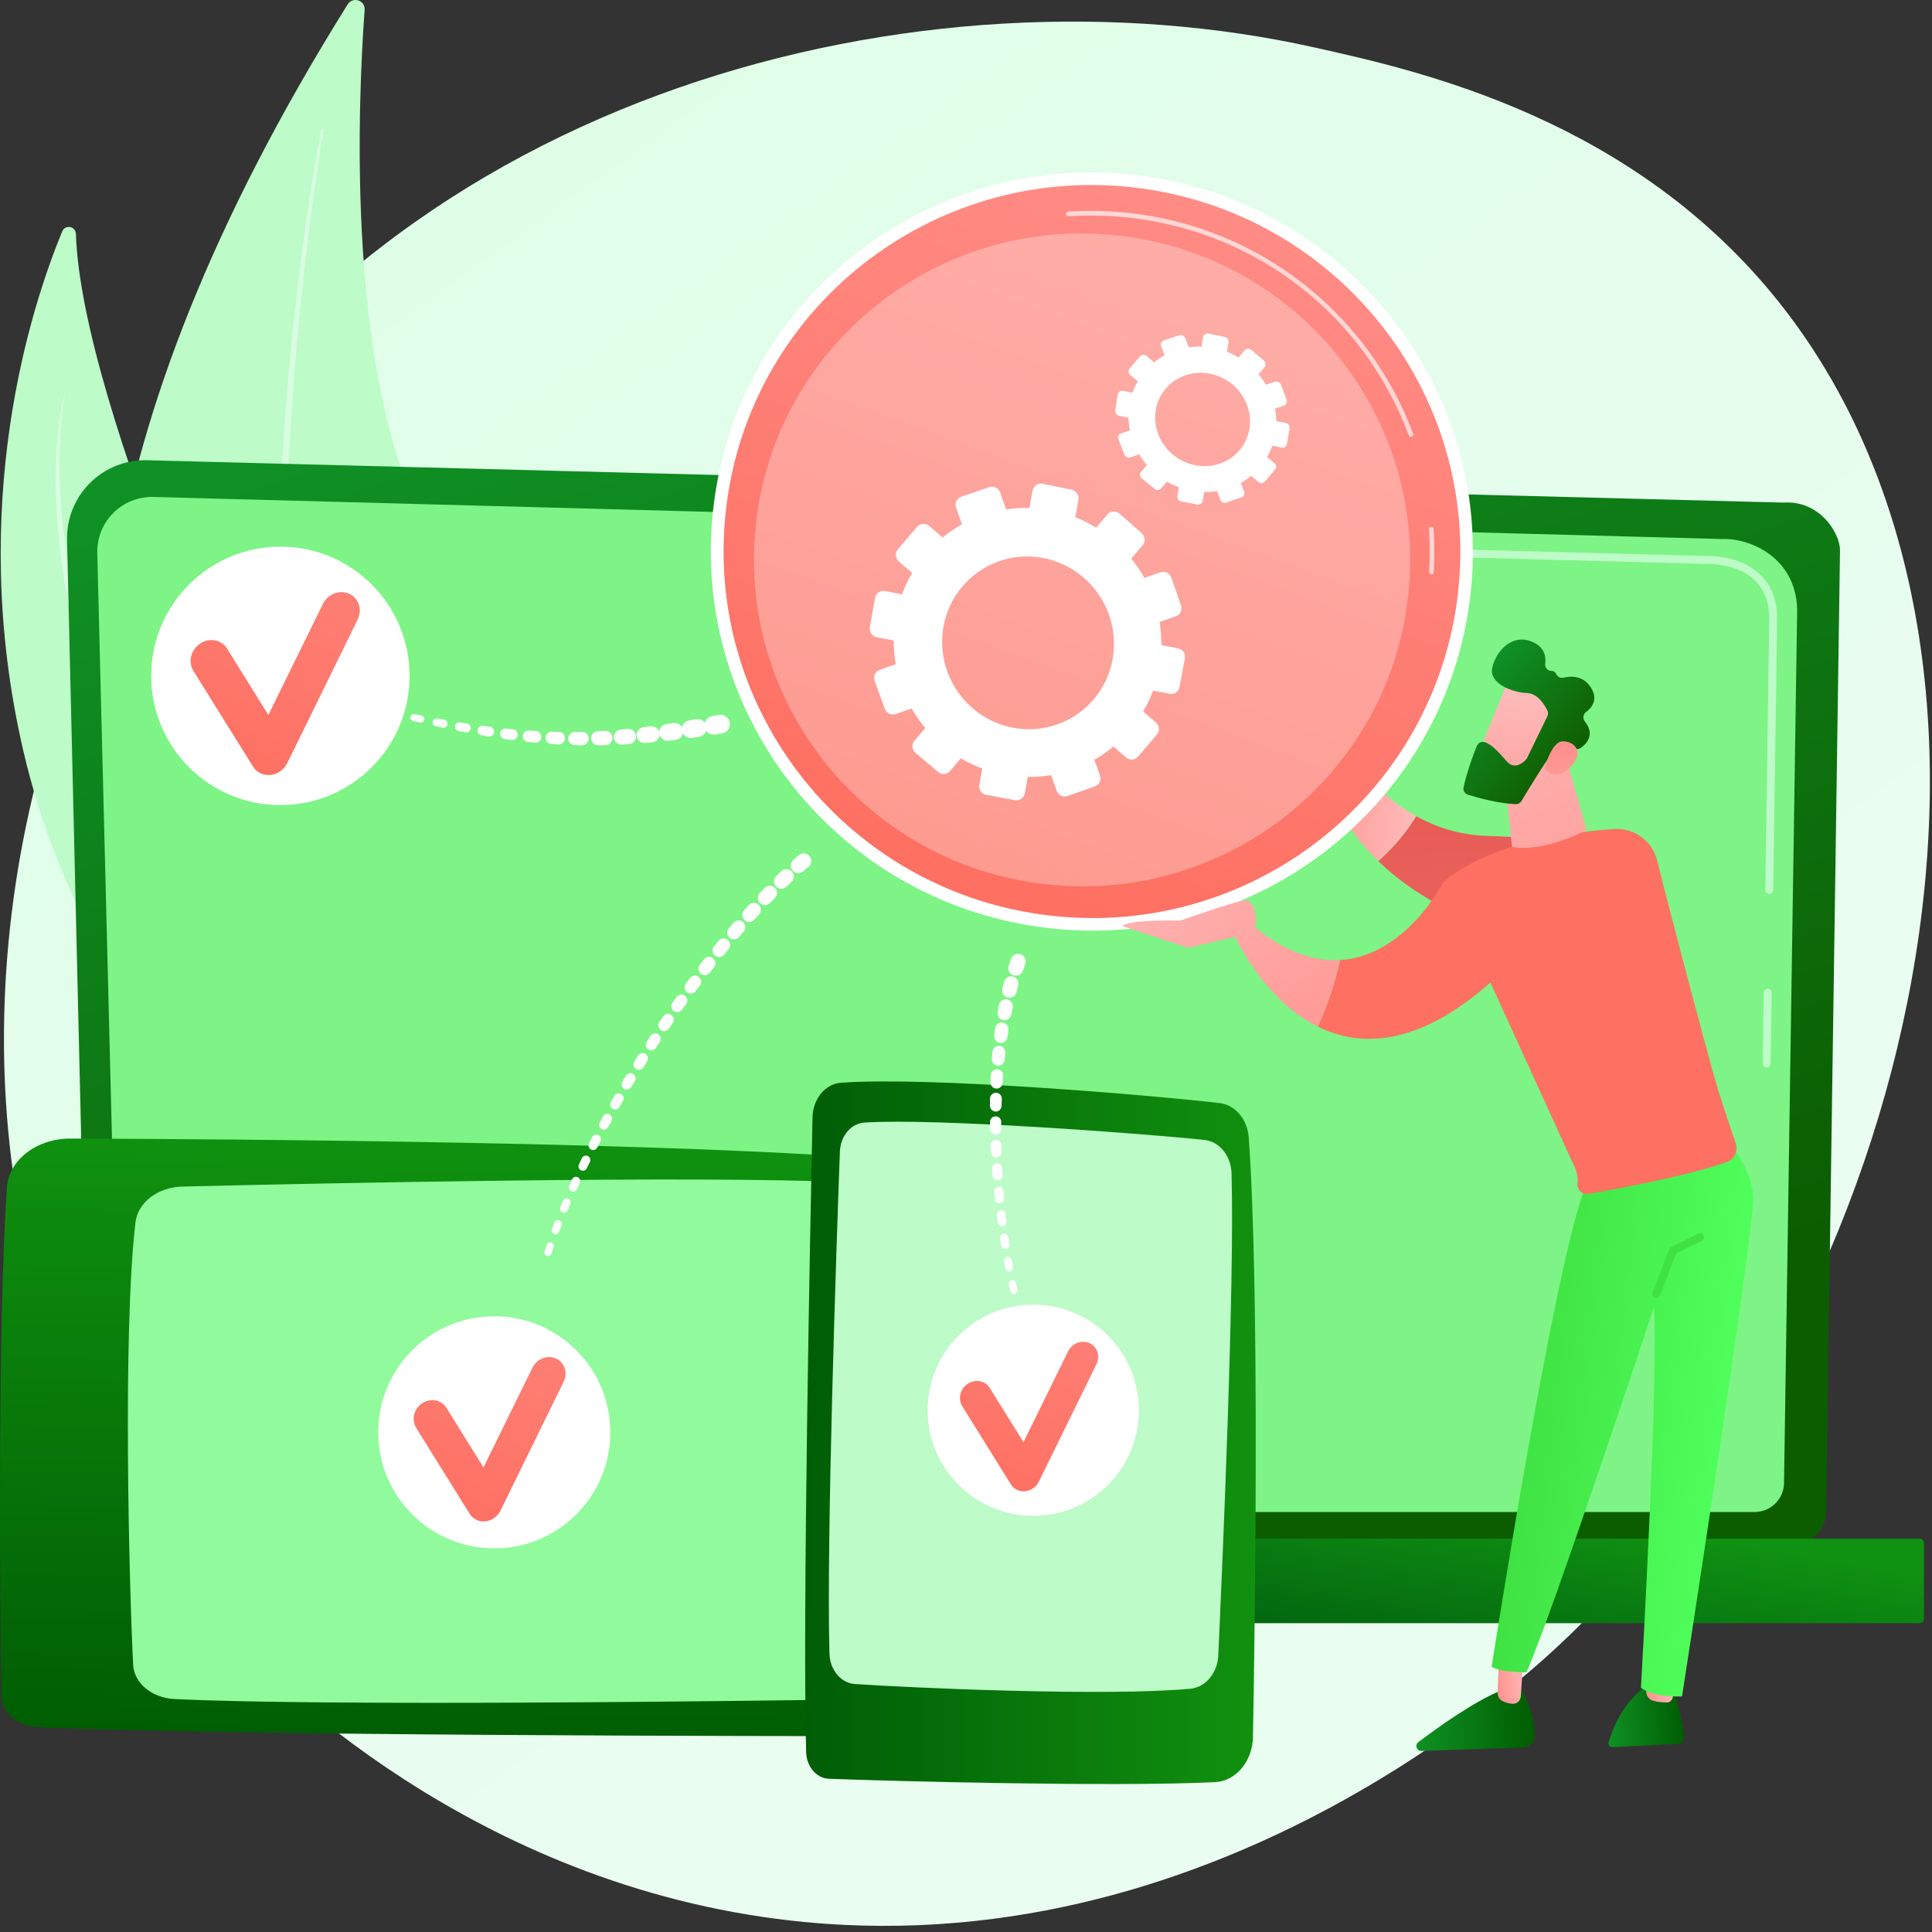 <svg width="224" height="224" viewBox="0 0 224 224" fill="none" xmlns="http://www.w3.org/2000/svg">
<rect x="0" y="0" width="224" height="224" fill="#333333" stroke="none"/>
<path d="M16.935 59.407C46.072 10.053 107.277 -4.536 152.321 5.483C164.62 8.218 189.365 13.722 206.359 35.164C238.995 76.341 222.976 150.977 181.017 190.503C175.614 195.593 138.384 229.557 88.544 222.269C52.053 216.933 29.253 192.468 26.489 189.43C22.998 185.593 15.373 176.566 9.232 163.054C-5.198 131.304 -1.272 90.249 16.935 59.407Z" fill="url(#paint0_linear_1050_81683)"/>
<path d="M40.314 0.501C40.9 -0.436 42.356 0.036 42.276 1.138C41.501 11.793 40.345 39.797 47.709 57.534C59.699 86.414 60.169 126.459 40.878 140.155C40.878 140.155 -23.478 102.615 40.314 0.501Z" fill="#BDFBC8"/>
<path opacity="0.43" d="M37.545 15.111C37.485 15.369 37.434 15.671 37.381 15.957L37.233 16.828L36.956 18.574C36.776 19.739 36.606 20.906 36.44 22.073C36.115 24.409 35.819 26.749 35.545 29.091C34.99 33.775 34.525 38.469 34.152 43.169C33.422 52.571 32.979 61.998 33.023 71.425C33.065 76.138 33.147 80.851 33.418 85.556C33.693 90.26 34.07 94.958 34.643 99.635C34.702 100.221 34.78 100.804 34.862 101.387L35.101 103.137L35.339 104.888C35.426 105.47 35.529 106.05 35.622 106.632C35.82 107.792 35.991 108.958 36.211 110.115L36.892 113.582C37.854 118.193 39.04 122.757 40.48 127.247L40.481 127.249C40.504 127.319 40.465 127.395 40.394 127.418C40.324 127.441 40.25 127.403 40.225 127.335C38.655 122.875 37.4 118.309 36.346 113.699L35.622 110.227C35.388 109.068 35.203 107.9 34.99 106.737C34.889 106.154 34.78 105.573 34.686 104.99L34.425 103.236L34.165 101.481C34.076 100.897 33.991 100.312 33.925 99.724C32.74 90.339 32.225 80.88 32.209 71.427C32.19 66.701 32.327 61.975 32.53 57.255C32.739 52.534 33.046 47.818 33.477 43.113C33.903 38.407 34.403 33.709 35.023 29.026C35.337 26.685 35.672 24.347 36.036 22.014C36.222 20.847 36.409 19.681 36.612 18.518L36.929 16.774L37.097 15.903C37.16 15.611 37.208 15.331 37.293 15.017C37.312 14.946 37.386 14.903 37.457 14.923C37.527 14.941 37.569 15.012 37.552 15.082L37.545 15.111Z" fill="white"/>
<path d="M40.799 144.318C40.799 144.318 46.199 129.987 37.655 109.864C29.727 91.193 9.468 47.23 8.8 27.117C8.77 26.226 7.556 25.999 7.216 26.823C3.567 35.663 -3.83 58.52 2.641 86.785C10.987 123.234 40.799 144.318 40.799 144.318Z" fill="#BDFBC8"/>
<path opacity="0.45" d="M7.638 45.092C7.407 46.121 7.291 47.172 7.166 48.216L7.027 49.79C6.985 50.315 6.973 50.842 6.944 51.367C6.933 51.63 6.917 51.893 6.91 52.156L6.905 52.946L6.895 54.524L6.952 56.101C6.979 56.626 6.972 57.152 7.021 57.676C7.273 61.874 7.866 66.052 8.824 70.144C9.763 74.237 10.913 78.288 12.396 82.221L12.932 83.702L13.203 84.442L13.508 85.168L14.727 88.075C14.933 88.559 15.126 89.046 15.343 89.526L15.995 90.967L17.297 93.849C19.069 97.677 20.872 101.489 22.732 105.275C23.653 107.173 24.605 109.056 25.545 110.945L28.383 116.605C30.273 120.381 32.201 124.143 33.953 127.997C34.401 128.955 34.803 129.936 35.221 130.909C35.435 131.393 35.617 131.891 35.81 132.385C35.998 132.881 36.2 133.37 36.377 133.87C37.089 135.868 37.675 137.916 38.038 140.009C38.05 140.082 38.001 140.152 37.928 140.165C37.858 140.177 37.791 140.132 37.774 140.064L37.772 140.056C37.524 139.034 37.31 138.007 36.968 137.012C36.681 136.002 36.288 135.025 35.932 134.037C35.743 133.547 35.53 133.065 35.33 132.579C35.125 132.095 34.932 131.606 34.706 131.13C34.265 130.174 33.841 129.212 33.369 128.27C31.534 124.478 29.575 120.739 27.619 116.997L24.692 111.378C23.736 109.493 22.771 107.614 21.835 105.719C19.936 101.943 18.131 98.119 16.353 94.283L15.045 91.395L14.391 89.95C14.172 89.469 13.982 88.972 13.776 88.484L12.563 85.542L12.26 84.807L11.991 84.058L11.458 82.559L10.925 81.059C10.751 80.558 10.557 80.064 10.417 79.552L9.51 76.501C9.184 75.49 8.969 74.449 8.707 73.422C8.461 72.39 8.176 71.367 8.002 70.319C7.135 66.165 6.638 61.936 6.486 57.7C6.449 57.171 6.467 56.64 6.463 56.111L6.466 54.522L6.536 52.934L6.571 52.14C6.588 51.876 6.614 51.612 6.636 51.349C6.793 49.239 7.07 47.13 7.606 45.083C7.608 45.074 7.617 45.069 7.626 45.071C7.635 45.073 7.64 45.083 7.638 45.092Z" fill="white"/>
<path d="M10.439 175.348C10.439 177.321 12.054 178.934 14.028 178.934H208.129C210.103 178.934 211.718 177.321 211.718 175.348L213.334 63.804C213.334 61.832 211.01 57.981 206.751 58.271L17.055 53.362C14.578 53.298 12.183 54.252 10.429 56C8.675 57.748 7.715 60.139 7.774 62.614L10.439 175.348Z" fill="url(#paint1_linear_1050_81683)"/>
<path d="M13.983 171.909C13.983 173.776 15.511 175.304 17.379 175.304H203.448C205.316 175.304 206.844 173.776 206.844 171.909L208.368 70.648C208.189 64.554 202.846 62.364 199.608 62.493L17.796 57.616C16.055 57.569 14.372 58.239 13.14 59.469C11.908 60.699 11.235 62.381 11.279 64.121L13.983 171.909Z" fill="#7DF485"/>
<path d="M204.833 123.765C204.831 123.765 204.829 123.765 204.826 123.765C204.572 123.762 204.369 123.552 204.373 123.298L204.494 115.086C204.497 114.832 204.706 114.648 204.96 114.633C205.214 114.636 205.418 114.846 205.414 115.1L205.293 123.312C205.289 123.564 205.084 123.765 204.833 123.765Z" fill="#BDFBC8"/>
<path d="M205.129 103.643C205.127 103.643 205.124 103.643 205.122 103.643C204.868 103.639 204.665 103.43 204.669 103.176L205.131 71.723C205.122 69.844 204.551 68.343 203.433 67.272C201.351 65.277 198.047 65.38 197.906 65.384L139.799 63.826C139.545 63.82 139.344 63.608 139.351 63.354C139.358 63.104 139.562 62.906 139.811 62.906C139.815 62.906 139.819 62.906 139.824 62.907L197.899 64.465C198.259 64.448 201.749 64.384 204.07 66.608C205.374 67.858 206.041 69.581 206.051 71.728L205.589 103.189C205.585 103.441 205.38 103.643 205.129 103.643Z" fill="#BDFBC8"/>
<path d="M1.416 188.195H222.548C222.833 188.195 223.066 187.962 223.066 187.677V178.913C223.066 178.628 222.833 178.395 222.548 178.395H1.416C1.131 178.395 0.898 178.628 0.898 178.913V187.677C0.898 187.962 1.131 188.195 1.416 188.195Z" fill="url(#paint2_linear_1050_81683)"/>
<path d="M106.151 201.293C88.202 201.298 26.289 201.24 4.369 200.242C2.047 200.136 0.212 198.581 0.174 196.686C-0.016 187.313 -0.285 152.961 0.809 137.658C1.037 134.47 4.259 131.996 8.178 132.008C27.017 132.065 79.999 132.418 104.231 134.571C107.134 134.829 109.412 136.735 109.656 139.107C110.704 149.331 113.077 183.873 111.76 197.087C111.522 199.47 109.086 201.292 106.151 201.293Z" fill="url(#paint3_linear_1050_81683)"/>
<path d="M100.73 197.005C86.238 197.221 38.028 197.851 20.223 196.991C17.62 196.865 15.548 195.151 15.438 193.028C14.986 184.287 14.197 154.481 15.71 141.704C15.982 139.404 18.306 137.64 21.142 137.572C35.929 137.218 80.827 136.249 98.433 137.084C101.242 137.217 103.501 139.037 103.707 141.325C104.559 150.788 106.404 182.48 105.459 193.344C105.281 195.384 103.239 196.968 100.73 197.005Z" fill="#91FA9C"/>
<path opacity="0.5" d="M109 178.194C108.449 178.183 108.002 177.825 107.982 177.376C107.884 175.161 107.606 168.922 107.464 166.133C107.435 165.583 108.05 165.164 108.71 165.282L108.823 165.302C109.274 165.382 109.608 165.694 109.643 166.069C109.817 167.955 110.29 173.647 110.051 177.408C110.022 177.859 109.555 178.206 109 178.194Z" fill="white"/>
<path d="M94.207 129.535C93.932 142.514 93.04 187.284 93.466 203.149C93.511 204.83 94.663 206.179 96.1 206.234C103.205 206.506 129.254 207.195 140.877 206.625C143.298 206.506 145.223 204.212 145.273 201.378C145.515 187.755 146.048 149.438 144.781 131.885C144.629 129.782 143.218 128.107 141.423 127.897C133.685 126.991 107.523 124.778 97.482 125.54C95.671 125.677 94.252 127.413 94.207 129.535Z" fill="url(#paint4_linear_1050_81683)"/>
<path d="M97.378 133.517C96.995 143.993 95.789 178.845 96.172 191.732C96.228 193.616 97.497 195.139 99.105 195.249C105.727 195.702 128.321 196.702 138.034 195.792C139.783 195.628 141.155 193.973 141.25 191.924C141.742 181.236 143.155 148.784 142.788 136.041C142.73 134.008 141.384 132.348 139.652 132.166C132.488 131.414 108.48 129.623 100.226 130.15C98.676 130.249 97.444 131.703 97.378 133.517Z" fill="#BDFBC8"/>
<path d="M57.308 179.52C64.739 179.52 70.763 173.496 70.763 166.065C70.763 158.633 64.739 152.609 57.308 152.609C49.877 152.609 43.852 158.633 43.852 166.065C43.852 173.496 49.877 179.52 57.308 179.52Z" fill="white"/>
<path d="M56.203 176.392C55.49 176.439 54.826 176.107 54.456 175.514L48.252 165.551C47.671 164.618 47.984 163.339 48.952 162.695C49.918 162.052 51.173 162.287 51.754 163.22L56.056 170.136L61.734 158.573C62.243 157.536 63.467 157.059 64.467 157.51C65.467 157.959 65.865 159.165 65.356 160.202L58.019 175.156C57.683 175.841 57.015 176.312 56.275 176.386C56.251 176.389 56.227 176.391 56.203 176.392Z" fill="url(#paint5_linear_1050_81683)"/>
<path d="M48.054 82.797L48.847 82.953L48.849 82.954C49.077 82.998 49.225 83.219 49.18 83.447C49.135 83.674 48.914 83.823 48.687 83.778C48.682 83.777 48.676 83.775 48.671 83.774L47.881 83.587C47.663 83.536 47.529 83.318 47.581 83.1C47.631 82.888 47.84 82.755 48.051 82.797L48.054 82.797Z" fill="white"/>
<path d="M50.697 83.301L51.491 83.443L51.494 83.444C51.75 83.49 51.921 83.734 51.875 83.991C51.829 84.248 51.584 84.418 51.328 84.372C51.322 84.371 51.315 84.37 51.31 84.368L50.516 84.195C50.27 84.141 50.114 83.898 50.168 83.651C50.221 83.412 50.454 83.257 50.693 83.3L50.697 83.301Z" fill="white"/>
<path d="M53.345 83.757L54.141 83.882L54.145 83.883C54.43 83.928 54.625 84.195 54.58 84.481C54.535 84.767 54.268 84.962 53.982 84.916C53.976 84.916 53.968 84.914 53.962 84.913L53.165 84.756C52.89 84.702 52.711 84.435 52.765 84.16C52.818 83.891 53.073 83.714 53.341 83.756L53.345 83.757Z" fill="white"/>
<path d="M55.999 84.15L56.797 84.254L56.802 84.255C57.117 84.296 57.338 84.585 57.297 84.9C57.256 85.214 56.968 85.436 56.653 85.395C56.646 85.394 56.637 85.393 56.631 85.392L55.828 85.255C55.524 85.204 55.319 84.915 55.371 84.61C55.421 84.313 55.697 84.111 55.993 84.149L55.999 84.15Z" fill="white"/>
<path d="M58.66 84.472L59.458 84.552L59.465 84.552C59.809 84.587 60.06 84.893 60.026 85.238C59.992 85.582 59.685 85.833 59.341 85.799C59.334 85.799 59.324 85.797 59.317 85.796L58.509 85.685C58.175 85.639 57.942 85.33 57.988 84.996C58.033 84.67 58.328 84.44 58.652 84.472L58.66 84.472Z" fill="white"/>
<path d="M61.322 84.705L62.12 84.756L62.128 84.756C62.502 84.78 62.786 85.102 62.762 85.476C62.738 85.849 62.416 86.133 62.042 86.109C62.035 86.109 62.024 86.108 62.016 86.107L61.205 86.025C60.841 85.988 60.577 85.662 60.614 85.299C60.65 84.943 60.96 84.683 61.313 84.704L61.322 84.705Z" fill="white"/>
<path d="M63.987 84.836L64.786 84.855L64.795 84.856C65.198 84.865 65.517 85.2 65.507 85.603C65.497 86.005 65.163 86.324 64.76 86.315C64.751 86.314 64.74 86.314 64.732 86.314L63.916 86.263C63.523 86.238 63.223 85.899 63.248 85.506C63.272 85.122 63.595 84.828 63.976 84.836L63.987 84.836Z" fill="white"/>
<path d="M66.651 84.862L67.45 84.848L67.459 84.848C67.891 84.84 68.247 85.184 68.254 85.616C68.261 86.047 67.918 86.403 67.486 86.41C67.477 86.41 67.465 86.41 67.456 86.41L66.638 86.393C66.216 86.384 65.88 86.034 65.889 85.611C65.898 85.198 66.231 84.869 66.64 84.862L66.651 84.862Z" fill="white"/>
<path d="M69.313 84.778L70.11 84.732L70.119 84.732C70.579 84.706 70.972 85.057 70.998 85.516C71.025 85.975 70.674 86.369 70.214 86.395C70.205 86.396 70.192 86.396 70.182 86.396L69.365 86.412C68.913 86.42 68.541 86.061 68.532 85.61C68.524 85.17 68.865 84.804 69.301 84.778L69.313 84.778Z" fill="white"/>
<path d="M71.969 84.591L72.765 84.516L72.773 84.516C73.26 84.47 73.691 84.827 73.737 85.314C73.783 85.8 73.426 86.231 72.939 86.277C72.929 86.278 72.915 86.279 72.906 86.28L72.089 86.325C71.61 86.352 71.2 85.985 71.173 85.506C71.147 85.038 71.496 84.637 71.958 84.593L71.969 84.591Z" fill="white"/>
<path d="M74.619 84.308L75.413 84.208L75.421 84.207C75.934 84.142 76.403 84.505 76.468 85.018C76.533 85.531 76.169 85.999 75.656 86.064C75.646 86.066 75.631 86.067 75.621 86.068L74.807 86.14C74.3 86.184 73.854 85.81 73.809 85.303C73.766 84.809 74.121 84.372 74.609 84.309L74.619 84.308Z" fill="white"/>
<path d="M77.264 83.951L78.057 83.829L78.063 83.828C78.603 83.745 79.107 84.115 79.19 84.654C79.273 85.193 78.903 85.698 78.364 85.781C78.353 85.782 78.337 85.784 78.326 85.786L77.516 85.879C76.983 85.94 76.5 85.557 76.439 85.024C76.379 84.504 76.742 84.032 77.255 83.952L77.264 83.951Z" fill="white"/>
<path d="M79.904 83.523L80.694 83.384L80.7 83.383C81.265 83.284 81.804 83.661 81.903 84.227C82.003 84.792 81.625 85.331 81.059 85.431C81.048 85.433 81.032 85.435 81.02 85.437L80.214 85.547C79.653 85.623 79.137 85.231 79.061 84.671C78.986 84.124 79.358 83.62 79.896 83.524L79.904 83.523Z" fill="white"/>
<path d="M82.538 83.04L83.328 82.888L83.332 82.887C83.924 82.773 84.496 83.16 84.61 83.752C84.724 84.344 84.337 84.916 83.745 85.03C83.733 85.032 83.716 85.035 83.704 85.037L82.9 85.16C82.313 85.25 81.764 84.847 81.674 84.26C81.586 83.688 81.967 83.151 82.531 83.041L82.538 83.04Z" fill="white"/>
<path d="M32.51 93.343C40.783 93.343 47.489 86.636 47.489 78.363C47.489 70.09 40.783 63.383 32.51 63.383C24.236 63.383 17.529 70.09 17.529 78.363C17.529 86.636 24.236 93.343 32.51 93.343Z" fill="white"/>
<path d="M31.28 89.86C30.485 89.912 29.746 89.543 29.335 88.882L22.427 77.79C21.78 76.751 22.129 75.327 23.206 74.611C24.283 73.895 25.679 74.156 26.326 75.195L31.116 82.895L37.437 70.022C38.004 68.866 39.367 68.336 40.48 68.837C41.593 69.338 42.036 70.68 41.469 71.835L33.301 88.484C32.927 89.246 32.184 89.771 31.36 89.853C31.333 89.856 31.306 89.858 31.28 89.86Z" fill="url(#paint6_linear_1050_81683)"/>
<path d="M118.865 111.793L118.6 112.531L118.592 112.553C118.43 113.005 117.931 113.24 117.479 113.078C117.034 112.918 116.8 112.431 116.948 111.985L117.21 111.197C117.363 110.735 117.861 110.486 118.322 110.639C118.784 110.792 119.033 111.29 118.88 111.752C118.878 111.757 118.876 111.762 118.874 111.768L118.865 111.793Z" fill="white"/>
<path d="M118.049 114.287L117.841 115.05L117.836 115.067C117.714 115.514 117.254 115.776 116.807 115.654C116.368 115.534 116.107 115.085 116.215 114.645L116.414 113.843C116.526 113.389 116.986 113.112 117.44 113.224C117.895 113.337 118.172 113.796 118.059 114.251C118.058 114.256 118.057 114.261 118.055 114.267L118.049 114.287Z" fill="white"/>
<path d="M117.411 116.849L117.25 117.628L117.247 117.641C117.157 118.077 116.731 118.357 116.296 118.266C115.867 118.178 115.589 117.762 115.667 117.334L115.814 116.525C115.895 116.082 116.319 115.788 116.762 115.869C117.205 115.949 117.498 116.374 117.418 116.817C117.417 116.822 117.416 116.827 117.415 116.832L117.411 116.849Z" fill="white"/>
<path d="M116.922 119.459L116.801 120.247L116.799 120.259C116.735 120.68 116.34 120.97 115.918 120.905C115.503 120.841 115.216 120.457 115.27 120.042L115.374 119.229C115.43 118.801 115.822 118.498 116.251 118.553C116.679 118.609 116.982 119.001 116.927 119.43C116.926 119.435 116.925 119.44 116.924 119.445L116.922 119.459Z" fill="white"/>
<path d="M116.56 122.094L116.473 122.889L116.472 122.898C116.428 123.305 116.063 123.598 115.656 123.554C115.256 123.51 114.966 123.155 114.999 122.756L115.068 121.941C115.103 121.528 115.466 121.222 115.879 121.257C116.291 121.292 116.598 121.654 116.563 122.067C116.562 122.072 116.562 122.077 116.561 122.082L116.56 122.094Z" fill="white"/>
<path d="M116.308 124.748L116.252 125.547L116.251 125.555C116.224 125.945 115.886 126.239 115.496 126.211C115.112 126.184 114.821 125.855 114.839 125.473L114.876 124.657C114.894 124.261 115.23 123.955 115.626 123.973C116.021 123.992 116.327 124.327 116.309 124.723C116.309 124.728 116.309 124.732 116.309 124.737L116.308 124.748Z" fill="white"/>
<path d="M116.153 127.415L116.125 128.217L116.125 128.224C116.111 128.596 115.798 128.887 115.426 128.874C115.059 128.861 114.771 128.556 114.775 128.192L114.784 127.376C114.789 126.998 115.099 126.695 115.477 126.699C115.856 126.704 116.159 127.014 116.154 127.392C116.154 127.397 116.154 127.401 116.154 127.405L116.153 127.415Z" fill="white"/>
<path d="M116.087 130.091L116.084 130.894V130.9C116.082 131.255 115.793 131.541 115.438 131.539C115.089 131.538 114.806 131.257 114.799 130.909L114.783 130.095C114.776 129.735 115.062 129.437 115.422 129.43C115.782 129.423 116.08 129.709 116.087 130.069C116.087 130.073 116.087 130.078 116.087 130.082V130.091Z" fill="white"/>
<path d="M116.104 132.766L116.123 133.569L116.124 133.575C116.132 133.911 115.866 134.191 115.529 134.2C115.197 134.208 114.921 133.949 114.904 133.62L114.865 132.806C114.848 132.465 115.111 132.174 115.453 132.157C115.795 132.14 116.086 132.404 116.103 132.746C116.103 132.75 116.103 132.754 116.103 132.758L116.104 132.766Z" fill="white"/>
<path d="M116.196 135.444L116.239 136.247L116.239 136.252C116.256 136.57 116.012 136.842 115.693 136.859C115.379 136.876 115.111 136.638 115.087 136.327L115.024 135.515C114.999 135.192 115.241 134.909 115.564 134.885C115.888 134.86 116.17 135.101 116.195 135.425C116.196 135.429 116.196 135.433 116.196 135.436L116.196 135.444Z" fill="white"/>
<path d="M116.364 138.12L116.428 138.922L116.429 138.927C116.453 139.227 116.229 139.49 115.929 139.514C115.634 139.538 115.374 139.32 115.343 139.027L115.259 138.218C115.227 137.913 115.448 137.64 115.753 137.609C116.057 137.577 116.33 137.798 116.362 138.103C116.363 138.106 116.363 138.11 116.363 138.113L116.364 138.12Z" fill="white"/>
<path d="M116.605 140.791L116.692 141.591L116.692 141.595C116.722 141.876 116.519 142.129 116.238 142.16C115.961 142.19 115.711 141.992 115.674 141.718L115.567 140.911C115.529 140.626 115.73 140.363 116.016 140.325C116.302 140.287 116.565 140.488 116.603 140.774C116.603 140.777 116.603 140.78 116.604 140.784L116.605 140.791Z" fill="white"/>
<path d="M116.92 143.455L117.03 144.252L117.031 144.256C117.067 144.519 116.883 144.761 116.62 144.797C116.362 144.833 116.123 144.655 116.081 144.399L115.951 143.596C115.908 143.329 116.089 143.077 116.356 143.034C116.623 142.99 116.875 143.172 116.918 143.439C116.919 143.442 116.919 143.445 116.92 143.448L116.92 143.455Z" fill="white"/>
<path d="M117.314 146.108L117.448 146.901L117.449 146.906C117.49 147.149 117.326 147.38 117.083 147.422C116.843 147.462 116.615 147.303 116.569 147.066L116.414 146.267C116.366 146.019 116.528 145.779 116.776 145.731C117.023 145.683 117.263 145.845 117.312 146.093C117.312 146.096 117.313 146.099 117.313 146.102L117.314 146.108Z" fill="white"/>
<path d="M117.793 148.75L117.955 149.538L117.956 149.543C118.002 149.767 117.857 149.986 117.633 150.033C117.412 150.078 117.196 149.938 117.145 149.719L116.962 148.926C116.909 148.698 117.052 148.47 117.28 148.417C117.509 148.365 117.737 148.507 117.79 148.736C117.79 148.738 117.791 148.741 117.792 148.744L117.793 148.75Z" fill="white"/>
<path d="M128.458 172.161C133.239 167.38 133.239 159.628 128.458 154.847C123.676 150.066 115.925 150.066 111.143 154.847C106.362 159.628 106.362 167.38 111.143 172.161C115.925 176.942 123.676 176.942 128.458 172.161Z" fill="white"/>
<path d="M118.798 172.903C118.149 172.945 117.545 172.643 117.208 172.103L111.563 163.038C111.034 162.189 111.319 161.025 112.199 160.439C113.079 159.854 114.221 160.068 114.749 160.917L118.664 167.21L123.83 156.689C124.294 155.744 125.408 155.311 126.317 155.721C127.227 156.13 127.589 157.227 127.126 158.17L120.45 171.778C120.144 172.401 119.537 172.83 118.863 172.897C118.841 172.9 118.82 172.901 118.798 172.903Z" fill="url(#paint7_linear_1050_81683)"/>
<path d="M172.395 96.912C185.9 97.31 189.085 100.473 189.085 100.473L181.511 109.899C181.511 109.899 168.393 108.157 159.792 99.834C161.769 98.134 163.23 96.174 164.199 94.629C166.515 95.912 169.245 96.82 172.395 96.912Z" fill="url(#paint8_linear_1050_81683)"/>
<path d="M153.657 74.912C153.724 74.485 154.318 74.434 154.456 74.843L155.753 78.679C156.003 79.42 156.02 80.22 155.801 80.971L154.963 83.024C154.668 84.038 154.818 85.128 155.381 86.021C156.729 88.159 159.666 92.118 164.199 94.63C163.23 96.175 161.769 98.135 159.792 99.835C156.636 96.782 154.087 92.843 153.018 87.778C152.269 87.452 151.833 86.663 151.955 85.856L153.657 74.912Z" fill="url(#paint9_linear_1050_81683)"/>
<path d="M170.493 68.922C173.227 44.805 155.788 23.027 131.544 20.279C107.299 17.532 85.43 34.855 82.697 58.972C79.963 83.09 97.402 104.868 121.646 107.615C145.891 110.363 167.76 93.039 170.493 68.922Z" fill="white"/>
<path d="M84.164 59.133C81.521 82.449 98.379 103.505 121.818 106.162C145.258 108.819 166.401 92.071 169.045 68.755C171.688 45.439 154.829 24.383 131.39 21.726C107.951 19.069 86.807 35.817 84.164 59.133Z" fill="url(#paint10_linear_1050_81683)"/>
<path opacity="0.66" d="M165.962 66.581C165.956 66.581 165.951 66.581 165.945 66.58C165.797 66.571 165.683 66.444 165.692 66.295C165.791 64.656 165.787 62.999 165.678 61.369C165.668 61.221 165.781 61.092 165.929 61.082C166.076 61.076 166.206 61.185 166.216 61.333C166.326 62.986 166.331 64.666 166.231 66.328C166.222 66.471 166.103 66.581 165.962 66.581Z" fill="white"/>
<path opacity="0.66" d="M163.588 50.645C163.479 50.645 163.376 50.578 163.335 50.47C158.161 36.584 145.768 26.917 130.992 25.242C128.635 24.975 126.249 24.919 123.9 25.075C123.756 25.081 123.623 24.972 123.613 24.823C123.604 24.675 123.716 24.547 123.865 24.537C126.246 24.378 128.664 24.436 131.052 24.707C138.493 25.55 145.505 28.443 151.33 33.072C156.998 37.576 161.324 43.527 163.841 50.281C163.893 50.421 163.821 50.576 163.682 50.628C163.651 50.64 163.619 50.645 163.588 50.645Z" fill="white"/>
<path opacity="0.3" d="M163.252 69.203C165.605 48.438 150.59 29.686 129.716 27.321C108.841 24.955 90.011 39.871 87.658 60.636C85.305 81.401 100.32 100.152 121.194 102.518C142.069 104.883 160.899 89.968 163.252 69.203Z" fill="white"/>
<path d="M136.605 75.18L134.652 74.798C134.66 73.898 134.592 72.998 134.446 72.108L136.328 71.452C136.835 71.275 137.102 70.713 136.925 70.198L135.812 66.966C135.633 66.449 135.077 66.172 134.568 66.349L132.678 67.005C132.244 66.222 131.737 65.472 131.162 64.759L132.474 63.221C132.826 62.808 132.778 62.179 132.368 61.817L129.793 59.545C129.381 59.182 128.76 59.222 128.407 59.636L127.091 61.179C126.309 60.7 125.498 60.293 124.665 59.964L125.032 57.954C125.131 57.412 124.776 56.884 124.24 56.775L120.877 56.09C120.338 55.981 119.821 56.333 119.723 56.876L119.358 58.89C118.452 58.867 117.547 58.925 116.652 59.06L115.967 57.117C115.781 56.59 115.211 56.307 114.693 56.485L111.452 57.595C110.933 57.773 110.663 58.344 110.851 58.87L111.535 60.796C110.748 61.231 109.996 61.744 109.284 62.327L107.739 60.987C107.317 60.62 106.685 60.661 106.329 61.079L104.101 63.691C103.745 64.109 103.8 64.744 104.224 65.11L105.76 66.434C105.289 67.232 104.894 68.06 104.58 68.911L102.616 68.526C102.071 68.42 101.551 68.774 101.455 69.317L100.855 72.712C100.759 73.254 101.123 73.779 101.668 73.885L103.621 74.262C103.618 75.184 103.698 76.105 103.856 77.015L101.999 77.66C101.481 77.84 101.213 78.408 101.402 78.927L102.582 82.171C102.77 82.689 103.342 82.962 103.859 82.782L105.696 82.141C106.149 82.935 106.68 83.694 107.278 84.412L106.021 85.887C105.667 86.301 105.721 86.925 106.141 87.281L108.76 89.501C109.178 89.855 109.802 89.807 110.154 89.394L111.408 87.923C112.208 88.395 113.036 88.793 113.884 89.109L113.541 91.006C113.444 91.539 113.8 92.052 114.335 92.151L117.675 92.77C118.208 92.869 118.718 92.518 118.816 91.987L119.164 90.081C120.07 90.089 120.975 90.019 121.867 89.869L122.517 91.699C122.698 92.208 123.257 92.475 123.765 92.295L126.94 91.172C127.447 90.993 127.713 90.435 127.533 89.926L126.885 88.088C127.658 87.649 128.397 87.136 129.095 86.555L130.577 87.833C130.985 88.184 131.599 88.137 131.948 87.728L134.131 85.168C134.48 84.758 134.434 84.14 134.027 83.787L132.537 82.495C132.995 81.713 133.382 80.901 133.691 80.068L135.622 80.441C136.148 80.543 136.656 80.194 136.755 79.662L137.378 76.332C137.478 75.799 137.132 75.283 136.605 75.18ZM126.789 81.1C123.247 85.254 116.99 85.724 112.79 82.132C108.565 78.518 108.024 72.168 111.604 67.969C115.185 63.771 121.5 63.35 125.686 67.01C129.847 70.647 130.331 76.947 126.789 81.1Z" fill="white"/>
<path d="M149.064 49.047L147.977 48.833C147.969 48.346 147.919 47.858 147.826 47.376L148.859 47.028C149.138 46.935 149.278 46.632 149.173 46.352L148.512 44.601C148.406 44.32 148.094 44.169 147.815 44.263L146.778 44.611C146.527 44.186 146.237 43.779 145.909 43.391L146.614 42.565C146.803 42.343 146.768 42.004 146.536 41.807L145.083 40.573C144.85 40.375 144.508 40.395 144.318 40.617L143.612 41.445C143.174 41.184 142.72 40.962 142.256 40.783L142.433 39.7C142.48 39.408 142.277 39.122 141.98 39.062L140.116 38.683C139.818 38.623 139.538 38.811 139.49 39.103L139.315 40.187C138.815 40.172 138.317 40.2 137.826 40.271L137.424 39.222C137.315 38.938 136.998 38.784 136.715 38.877L134.944 39.465C134.661 39.559 134.52 39.866 134.629 40.15L135.03 41.189C134.602 41.421 134.195 41.695 133.81 42.006L132.944 41.28C132.707 41.081 132.36 41.101 132.169 41.325L130.976 42.724C130.785 42.948 130.823 43.29 131.061 43.488L131.921 44.207C131.672 44.635 131.465 45.08 131.302 45.538L130.218 45.323C129.917 45.264 129.635 45.453 129.589 45.745L129.3 47.573C129.253 47.865 129.46 48.149 129.761 48.208L130.839 48.419C130.849 48.916 130.904 49.414 131.002 49.906L129.988 50.246C129.705 50.341 129.564 50.646 129.675 50.928L130.363 52.684C130.473 52.965 130.791 53.115 131.074 53.02L132.077 52.682C132.337 53.113 132.638 53.525 132.977 53.916L132.302 54.708C132.112 54.93 132.15 55.268 132.385 55.462L133.856 56.676C134.091 56.87 134.435 56.847 134.624 56.625L135.298 55.835C135.745 56.094 136.207 56.314 136.68 56.489L136.514 57.515C136.467 57.803 136.67 58.083 136.967 58.139L138.821 58.492C139.117 58.548 139.394 58.36 139.441 58.072L139.609 57.041C140.111 57.05 140.61 57.016 141.101 56.939L141.485 57.935C141.592 58.212 141.905 58.36 142.184 58.265L143.927 57.671C144.205 57.577 144.345 57.275 144.239 56.998L143.855 55.998C144.277 55.764 144.679 55.489 145.059 55.178L145.897 55.878C146.128 56.07 146.467 56.048 146.655 55.827L147.83 54.449C148.018 54.228 147.984 53.893 147.754 53.7L146.91 52.993C147.154 52.571 147.357 52.133 147.517 51.683L148.592 51.893C148.885 51.951 149.162 51.764 149.21 51.476L149.509 49.674C149.557 49.386 149.358 49.106 149.064 49.047ZM143.709 52.212C141.804 54.445 138.352 54.671 135.988 52.709C133.613 50.737 133.237 47.307 135.157 45.056C137.077 42.804 140.554 42.598 142.913 44.588C145.261 46.569 145.613 49.979 143.709 52.212Z" fill="white"/>
<path d="M193.724 195.635C193.724 195.635 194.776 197.121 195.238 201.405C195.281 201.805 194.982 202.162 194.581 202.182L186.966 202.568C186.659 202.584 186.425 202.295 186.509 201.999C186.888 200.656 188.074 197.368 190.991 195.375L193.724 195.635Z" fill="url(#paint11_linear_1050_81683)"/>
<path d="M194.757 193.312L193.923 196.858C193.851 197.163 193.58 197.384 193.266 197.385C192.846 197.386 192.24 197.352 191.665 197.189C191.143 197.041 190.814 196.524 190.874 195.985L191.266 192.516L194.757 193.312Z" fill="url(#paint12_linear_1050_81683)"/>
<path d="M176.333 195.902C176.333 195.902 177.871 198.119 177.948 201.232C177.966 201.965 177.373 202.57 176.64 202.596L164.805 203.008C164.251 203.028 164.001 202.323 164.443 201.989C166.628 200.338 170.927 197.247 174.071 195.981L176.333 195.902Z" fill="url(#paint13_linear_1050_81683)"/>
<path d="M176.628 192.126L176.325 196.676C176.291 197.185 175.853 197.584 175.344 197.542C175.035 197.516 174.664 197.437 174.254 197.252C173.864 197.077 173.623 196.675 173.639 196.248L173.845 190.758L176.628 192.126Z" fill="url(#paint14_linear_1050_81683)"/>
<path d="M200.19 132.113C200.19 132.113 203.052 135.274 203.27 138.712C203.488 142.151 195.018 196.686 195.018 196.686C195.018 196.686 191.78 196.857 190.253 195.679C190.253 195.679 192.32 159.899 191.769 151.516C191.769 151.516 179.87 187.479 176.973 193.892C176.973 193.892 173.869 193.92 172.948 193.226C172.948 193.226 180.36 145.704 183.867 137.503L200.19 132.113Z" fill="url(#paint15_linear_1050_81683)"/>
<path d="M192.031 150.484C192.217 150.484 192.392 150.371 192.463 150.187L194.332 145.33L197.297 143.868C197.527 143.754 197.621 143.476 197.508 143.247C197.395 143.017 197.117 142.923 196.887 143.036L193.76 144.579C193.655 144.63 193.574 144.719 193.532 144.828L191.598 149.854C191.506 150.093 191.625 150.361 191.864 150.453C191.919 150.474 191.975 150.484 192.031 150.484Z" fill="url(#paint16_linear_1050_81683)"/>
<path d="M167.328 102.302C172.61 97.758 181.84 96.477 187.141 96.12C189.463 95.964 191.564 97.484 192.125 99.742C193.754 106.289 198.269 123.354 199.184 126.303C199.935 128.722 200.737 131.092 201.249 132.575C201.555 133.461 201.091 134.428 200.207 134.738C195.599 136.352 187.467 137.848 184.174 138.418C183.449 138.544 182.81 137.939 182.893 137.208C182.963 136.589 182.863 135.962 182.604 135.395L172.799 113.913C164.332 121.409 157.656 121.429 152.799 119.032C153.947 116.497 154.801 113.924 155.366 111.313C162.99 110.875 167.328 102.302 167.328 102.302Z" fill="url(#paint17_linear_1050_81683)"/>
<path d="M143.161 108.519L144.714 106.871C148.745 110.365 152.318 111.488 155.366 111.313C154.801 113.923 153.947 116.496 152.799 119.031C146.4 115.873 143.161 108.519 143.161 108.519Z" fill="url(#paint18_linear_1050_81683)"/>
<path d="M145.215 108.159L137.757 109.899L130.094 107.368C130.967 106.554 136.828 106.745 136.828 106.745C136.828 106.745 142.528 104.726 144.117 104.418C145.436 104.162 145.613 106.096 145.635 106.758C145.639 106.894 145.638 106.976 145.638 106.976L145.215 108.159Z" fill="url(#paint19_linear_1050_81683)"/>
<path d="M181.047 85.992L183.955 96.235C183.955 96.235 178.986 98.906 175.311 98.184L174.301 89.155L181.047 85.992Z" fill="url(#paint20_linear_1050_81683)"/>
<path d="M175.022 78.556C174.916 78.676 170.96 88.513 170.96 88.513L176.625 90.653L181.759 81.886C181.759 81.886 176.806 76.55 175.022 78.556Z" fill="url(#paint21_linear_1050_81683)"/>
<path d="M179.405 83.04L177.064 87.867C177.034 87.929 176.996 87.985 176.951 88.037C176.671 88.352 175.631 89.365 174.659 88.237C173.777 87.213 172.957 86.292 172.131 86.049C171.761 85.939 171.368 86.129 171.224 86.488C170.865 87.382 170.093 89.411 169.691 91.276C169.609 91.655 169.835 92.03 170.205 92.145C171.319 92.49 173.69 93.151 175.723 93.236C175.998 93.248 176.257 93.111 176.399 92.874C177.092 91.723 179.209 88.231 179.95 87.349C180.645 86.522 182.099 86.711 182.704 86.834C182.902 86.874 183.107 86.832 183.273 86.717C183.86 86.308 185.012 85.227 183.743 83.633C183.477 83.3 183.54 82.817 183.881 82.562C184.561 82.053 185.333 81.103 184.453 79.716C183.558 78.307 182.161 78.358 181.284 78.57C180.93 78.656 180.575 78.47 180.425 78.138C180.34 77.948 180.171 77.794 179.85 77.785C179.416 77.774 179.096 77.375 179.152 76.945C179.26 76.119 179.082 75.04 177.696 74.431C175.238 73.351 173.372 75.633 173.008 77.452C172.643 79.271 175.375 80.29 177.042 80.353C178.309 80.4 179.102 81.751 179.409 82.396C179.506 82.6 179.504 82.837 179.405 83.04Z" fill="url(#paint22_linear_1050_81683)"/>
<path d="M179.08 89.098C179.08 89.098 179.851 85.956 181.195 85.949C182.539 85.942 183.707 87.178 182.186 88.819C180.295 90.86 179.08 89.098 179.08 89.098Z" fill="url(#paint23_linear_1050_81683)"/>
<path d="M93.74 100.498L93.137 101.016L93.126 101.025C92.76 101.339 92.209 101.296 91.895 100.931C91.585 100.569 91.623 100.025 91.978 99.709L92.593 99.163C92.956 98.841 93.513 98.874 93.835 99.237C94.158 99.601 94.125 100.157 93.761 100.48C93.759 100.482 93.756 100.484 93.754 100.486L93.74 100.498Z" fill="white"/>
<path d="M91.757 102.261L91.177 102.808L91.169 102.816C90.828 103.138 90.29 103.122 89.968 102.781C89.649 102.443 89.661 101.912 89.992 101.589L90.578 101.017C90.917 100.687 91.459 100.693 91.79 101.032C92.121 101.371 92.114 101.913 91.775 102.244C91.773 102.246 91.77 102.249 91.768 102.251L91.757 102.261Z" fill="white"/>
<path d="M89.847 104.113L89.287 104.683L89.281 104.689C88.961 105.016 88.437 105.021 88.111 104.701C87.788 104.384 87.78 103.867 88.09 103.541L88.652 102.948C88.969 102.613 89.498 102.599 89.832 102.916C90.166 103.234 90.18 103.762 89.863 104.096C89.861 104.098 89.859 104.101 89.856 104.103L89.847 104.113Z" fill="white"/>
<path d="M88.001 106.038L87.459 106.628L87.454 106.633C87.153 106.96 86.644 106.982 86.317 106.681C85.994 106.384 85.97 105.882 86.26 105.554L86.802 104.944C87.1 104.609 87.613 104.579 87.948 104.877C88.283 105.174 88.313 105.687 88.015 106.022C88.013 106.025 88.011 106.027 88.009 106.029L88.001 106.038Z" fill="white"/>
<path d="M86.213 108.025L85.687 108.631L85.683 108.636C85.4 108.962 84.906 108.997 84.58 108.714C84.258 108.434 84.22 107.947 84.494 107.621L85.017 106.997C85.297 106.663 85.794 106.619 86.128 106.899C86.462 107.179 86.505 107.677 86.226 108.01C86.224 108.013 86.222 108.015 86.219 108.017L86.213 108.025Z" fill="white"/>
<path d="M84.477 110.062L83.966 110.681L83.963 110.686C83.696 111.009 83.218 111.055 82.894 110.789C82.575 110.525 82.527 110.054 82.784 109.73L83.291 109.093C83.554 108.763 84.036 108.708 84.367 108.971C84.698 109.235 84.752 109.717 84.489 110.047C84.487 110.05 84.485 110.052 84.483 110.054L84.477 110.062Z" fill="white"/>
<path d="M82.791 112.143L82.294 112.775L82.291 112.779C82.04 113.099 81.577 113.154 81.257 112.903C80.941 112.654 80.884 112.198 81.126 111.879L81.618 111.231C81.866 110.904 82.332 110.841 82.659 111.089C82.986 111.337 83.049 111.803 82.802 112.129C82.8 112.132 82.798 112.134 82.796 112.136L82.791 112.143Z" fill="white"/>
<path d="M81.151 114.262L80.668 114.904L80.665 114.908C80.428 115.223 79.981 115.286 79.666 115.05C79.355 114.815 79.29 114.375 79.518 114.061L79.995 113.403C80.229 113.081 80.679 113.009 81.001 113.243C81.323 113.476 81.394 113.926 81.161 114.248C81.159 114.251 81.157 114.253 81.156 114.255L81.151 114.262Z" fill="white"/>
<path d="M79.556 116.416L79.085 117.069L79.083 117.073C78.86 117.382 78.429 117.452 78.12 117.23C77.814 117.009 77.742 116.584 77.956 116.276L78.42 115.608C78.639 115.292 79.074 115.214 79.39 115.433C79.706 115.653 79.784 116.087 79.565 116.403C79.563 116.406 79.562 116.408 79.56 116.41L79.556 116.416Z" fill="white"/>
<path d="M78.003 118.603L77.546 119.266L77.544 119.269C77.334 119.572 76.919 119.648 76.615 119.439C76.316 119.232 76.238 118.822 76.439 118.52L76.889 117.844C77.096 117.534 77.514 117.45 77.824 117.656C78.134 117.862 78.218 118.281 78.012 118.591C78.01 118.593 78.009 118.595 78.008 118.597L78.003 118.603Z" fill="white"/>
<path d="M76.494 120.819L76.049 121.49L76.047 121.493C75.851 121.79 75.451 121.871 75.154 121.675C74.861 121.48 74.778 121.086 74.967 120.791L75.404 120.106C75.597 119.802 76 119.714 76.303 119.907C76.607 120.101 76.696 120.503 76.502 120.806C76.501 120.809 76.499 120.811 76.498 120.813L76.494 120.819Z" fill="white"/>
<path d="M75.027 123.07L74.596 123.75L74.594 123.753C74.41 124.043 74.026 124.129 73.736 123.945C73.449 123.763 73.362 123.384 73.539 123.096L73.962 122.402C74.143 122.106 74.53 122.013 74.826 122.194C75.123 122.375 75.216 122.762 75.035 123.058C75.034 123.06 75.032 123.062 75.031 123.064L75.027 123.07Z" fill="white"/>
<path d="M73.604 125.345L73.186 126.033L73.184 126.036C73.013 126.319 72.644 126.409 72.362 126.237C72.082 126.067 71.992 125.705 72.156 125.423L72.566 124.722C72.735 124.433 73.106 124.336 73.394 124.505C73.683 124.674 73.78 125.045 73.611 125.333C73.61 125.335 73.609 125.337 73.608 125.339L73.604 125.345Z" fill="white"/>
<path d="M72.226 127.648L71.822 128.345L71.82 128.348C71.66 128.623 71.308 128.716 71.033 128.557C70.761 128.399 70.667 128.052 70.819 127.778L71.215 127.068C71.372 126.787 71.727 126.687 72.008 126.844C72.289 127 72.39 127.355 72.233 127.636C72.232 127.638 72.231 127.64 72.23 127.642L72.226 127.648Z" fill="white"/>
<path d="M70.895 129.982L70.506 130.687L70.504 130.69C70.356 130.958 70.02 131.055 69.752 130.907C69.488 130.761 69.391 130.43 69.531 130.164L69.912 129.446C70.057 129.173 70.396 129.069 70.669 129.214C70.943 129.359 71.046 129.698 70.901 129.971C70.9 129.973 70.899 129.975 70.898 129.977L70.895 129.982Z" fill="white"/>
<path d="M69.615 132.337L69.241 133.05L69.239 133.053C69.103 133.313 68.783 133.413 68.523 133.277C68.267 133.142 68.166 132.827 68.296 132.569L68.661 131.843C68.794 131.578 69.117 131.471 69.382 131.604C69.647 131.737 69.754 132.06 69.62 132.325C69.619 132.327 69.618 132.329 69.618 132.331L69.615 132.337Z" fill="white"/>
<path d="M68.388 134.73L68.032 135.452L68.03 135.455C67.906 135.706 67.602 135.81 67.351 135.686C67.102 135.563 66.999 135.264 67.117 135.014L67.464 134.279C67.585 134.022 67.892 133.912 68.149 134.034C68.405 134.155 68.515 134.462 68.394 134.718C68.393 134.72 68.392 134.722 68.391 134.724L68.388 134.73Z" fill="white"/>
<path d="M67.223 137.142L66.887 137.873L66.885 137.877C66.773 138.12 66.485 138.226 66.242 138.114C66.002 138.004 65.895 137.721 66.001 137.479L66.329 136.735C66.438 136.487 66.728 136.374 66.977 136.483C67.225 136.592 67.338 136.882 67.228 137.131C67.228 137.133 67.227 137.134 67.226 137.136L67.223 137.142Z" fill="white"/>
<path d="M66.127 139.589L65.812 140.33L65.811 140.334C65.711 140.569 65.44 140.678 65.206 140.579C64.973 140.48 64.864 140.214 64.958 139.981L65.263 139.227C65.36 138.987 65.633 138.871 65.873 138.968C66.112 139.065 66.228 139.338 66.131 139.578C66.131 139.579 66.13 139.581 66.129 139.583L66.127 139.589Z" fill="white"/>
<path d="M65.109 142.071L64.822 142.821L64.82 142.826C64.733 143.053 64.479 143.166 64.253 143.079C64.029 142.993 63.916 142.744 63.998 142.519L64.276 141.754C64.36 141.523 64.616 141.404 64.847 141.488C65.079 141.572 65.198 141.828 65.114 142.059C65.113 142.061 65.112 142.062 65.112 142.064L65.109 142.071Z" fill="white"/>
<path d="M64.186 144.586L63.931 145.347L63.929 145.353C63.856 145.571 63.62 145.688 63.403 145.615C63.187 145.543 63.07 145.311 63.138 145.096L63.384 144.319C63.455 144.096 63.692 143.973 63.915 144.043C64.137 144.114 64.261 144.351 64.19 144.574C64.19 144.575 64.189 144.577 64.189 144.579L64.186 144.586Z" fill="white"/>
<defs>
<linearGradient id="paint0_linear_1050_81683" x1="8.196" y1="-43.871" x2="147.844" y2="151.525" gradientUnits="userSpaceOnUse">
<stop stop-color="#DAFEE4"/>
<stop offset="1" stop-color="#E9FDF0"/>
</linearGradient>
<linearGradient id="paint1_linear_1050_81683" x1="128.808" y1="170.359" x2="82.965" y2="32.832" gradientUnits="userSpaceOnUse">
<stop stop-color="#0C5D00"/>
<stop offset="1" stop-color="#0F9125"/>
</linearGradient>
<linearGradient id="paint2_linear_1050_81683" x1="111.418" y1="186.556" x2="115.296" y2="164.15" gradientUnits="userSpaceOnUse">
<stop stop-color="#005D10"/>
<stop offset="1" stop-color="#0F9111"/>
</linearGradient>
<linearGradient id="paint3_linear_1050_81683" x1="55.563" y1="201.411" x2="56.933" y2="132.558" gradientUnits="userSpaceOnUse">
<stop stop-color="#005D03"/>
<stop offset="1" stop-color="#0F910F"/>
</linearGradient>
<linearGradient id="paint4_linear_1050_81683" x1="93.353" y1="166.114" x2="145.593" y2="166.114" gradientUnits="userSpaceOnUse">
<stop stop-color="#005D06"/>
<stop offset="1" stop-color="#11910F"/>
</linearGradient>
<linearGradient id="paint5_linear_1050_81683" x1="72.829" y1="128.044" x2="50.186" y2="175.758" gradientUnits="userSpaceOnUse">
<stop stop-color="#FF928E"/>
<stop offset="1" stop-color="#FE7062"/>
</linearGradient>
<linearGradient id="paint6_linear_1050_81683" x1="49.79" y1="36.033" x2="24.58" y2="89.154" gradientUnits="userSpaceOnUse">
<stop stop-color="#FF928E"/>
<stop offset="1" stop-color="#FE7062"/>
</linearGradient>
<linearGradient id="paint7_linear_1050_81683" x1="133.926" y1="128.91" x2="113.322" y2="172.326" gradientUnits="userSpaceOnUse">
<stop stop-color="#FF928E"/>
<stop offset="1" stop-color="#FE7062"/>
</linearGradient>
<linearGradient id="paint8_linear_1050_81683" x1="171.857" y1="61.506" x2="174.553" y2="101.869" gradientUnits="userSpaceOnUse">
<stop stop-color="#E1473D"/>
<stop offset="1" stop-color="#E9605A"/>
</linearGradient>
<linearGradient id="paint9_linear_1050_81683" x1="164.935" y1="88.1" x2="151.867" y2="86.627" gradientUnits="userSpaceOnUse">
<stop stop-color="#FEBBBA"/>
<stop offset="1" stop-color="#FF928E"/>
</linearGradient>
<linearGradient id="paint10_linear_1050_81683" x1="147.764" y1="6.371" x2="112.989" y2="100.989" gradientUnits="userSpaceOnUse">
<stop stop-color="#FF928E"/>
<stop offset="1" stop-color="#FE7062"/>
</linearGradient>
<linearGradient id="paint11_linear_1050_81683" x1="195.1" y1="198.661" x2="186.338" y2="199.106" gradientUnits="userSpaceOnUse">
<stop stop-color="#005D03"/>
<stop offset="1" stop-color="#0F9123"/>
</linearGradient>
<linearGradient id="paint12_linear_1050_81683" x1="194.54" y1="195.23" x2="191.004" y2="194.832" gradientUnits="userSpaceOnUse">
<stop stop-color="#FEBBBA"/>
<stop offset="1" stop-color="#FF928E"/>
</linearGradient>
<linearGradient id="paint13_linear_1050_81683" x1="177.878" y1="199.2" x2="164.12" y2="199.681" gradientUnits="userSpaceOnUse">
<stop stop-color="#005D00"/>
<stop offset="1" stop-color="#0F9123"/>
</linearGradient>
<linearGradient id="paint14_linear_1050_81683" x1="176.865" y1="193.849" x2="173.359" y2="194.33" gradientUnits="userSpaceOnUse">
<stop stop-color="#FEBBBA"/>
<stop offset="1" stop-color="#FF928E"/>
</linearGradient>
<linearGradient id="paint15_linear_1050_81683" x1="200.432" y1="164.79" x2="176.457" y2="162.087" gradientUnits="userSpaceOnUse">
<stop stop-color="#4FFF5B"/>
<stop offset="1" stop-color="#40E243"/>
</linearGradient>
<linearGradient id="paint16_linear_1050_81683" x1="197.651" y1="64.546" x2="195.63" y2="118.325" gradientUnits="userSpaceOnUse">
<stop stop-color="#4FFF6F"/>
<stop offset="1" stop-color="#40E243"/>
</linearGradient>
<linearGradient id="paint17_linear_1050_81683" x1="234.371" y1="8.582" x2="209.301" y2="59.531" gradientUnits="userSpaceOnUse">
<stop stop-color="#FF928E"/>
<stop offset="1" stop-color="#FE7062"/>
</linearGradient>
<linearGradient id="paint18_linear_1050_81683" x1="135.022" y1="87.614" x2="159.3" y2="125.927" gradientUnits="userSpaceOnUse">
<stop stop-color="#FEBBBA"/>
<stop offset="1" stop-color="#FF928E"/>
</linearGradient>
<linearGradient id="paint19_linear_1050_81683" x1="125.798" y1="96.049" x2="160.391" y2="125.388" gradientUnits="userSpaceOnUse">
<stop stop-color="#FEBBBA"/>
<stop offset="1" stop-color="#FF928E"/>
</linearGradient>
<linearGradient id="paint20_linear_1050_81683" x1="169.183" y1="69.964" x2="190.868" y2="123.295" gradientUnits="userSpaceOnUse">
<stop stop-color="#FEBBBA"/>
<stop offset="1" stop-color="#FF928E"/>
</linearGradient>
<linearGradient id="paint21_linear_1050_81683" x1="176.759" y1="80.195" x2="175.154" y2="100.302" gradientUnits="userSpaceOnUse">
<stop stop-color="#FEBBBA"/>
<stop offset="1" stop-color="#FF928E"/>
</linearGradient>
<linearGradient id="paint22_linear_1050_81683" x1="181.12" y1="89.269" x2="170.264" y2="79.613" gradientUnits="userSpaceOnUse">
<stop stop-color="#105D00"/>
<stop offset="1" stop-color="#0F9127"/>
</linearGradient>
<linearGradient id="paint23_linear_1050_81683" x1="181.601" y1="101.556" x2="180.964" y2="87.593" gradientUnits="userSpaceOnUse">
<stop stop-color="#FEBBBA"/>
<stop offset="1" stop-color="#FF928E"/>
</linearGradient>
</defs>
</svg>
